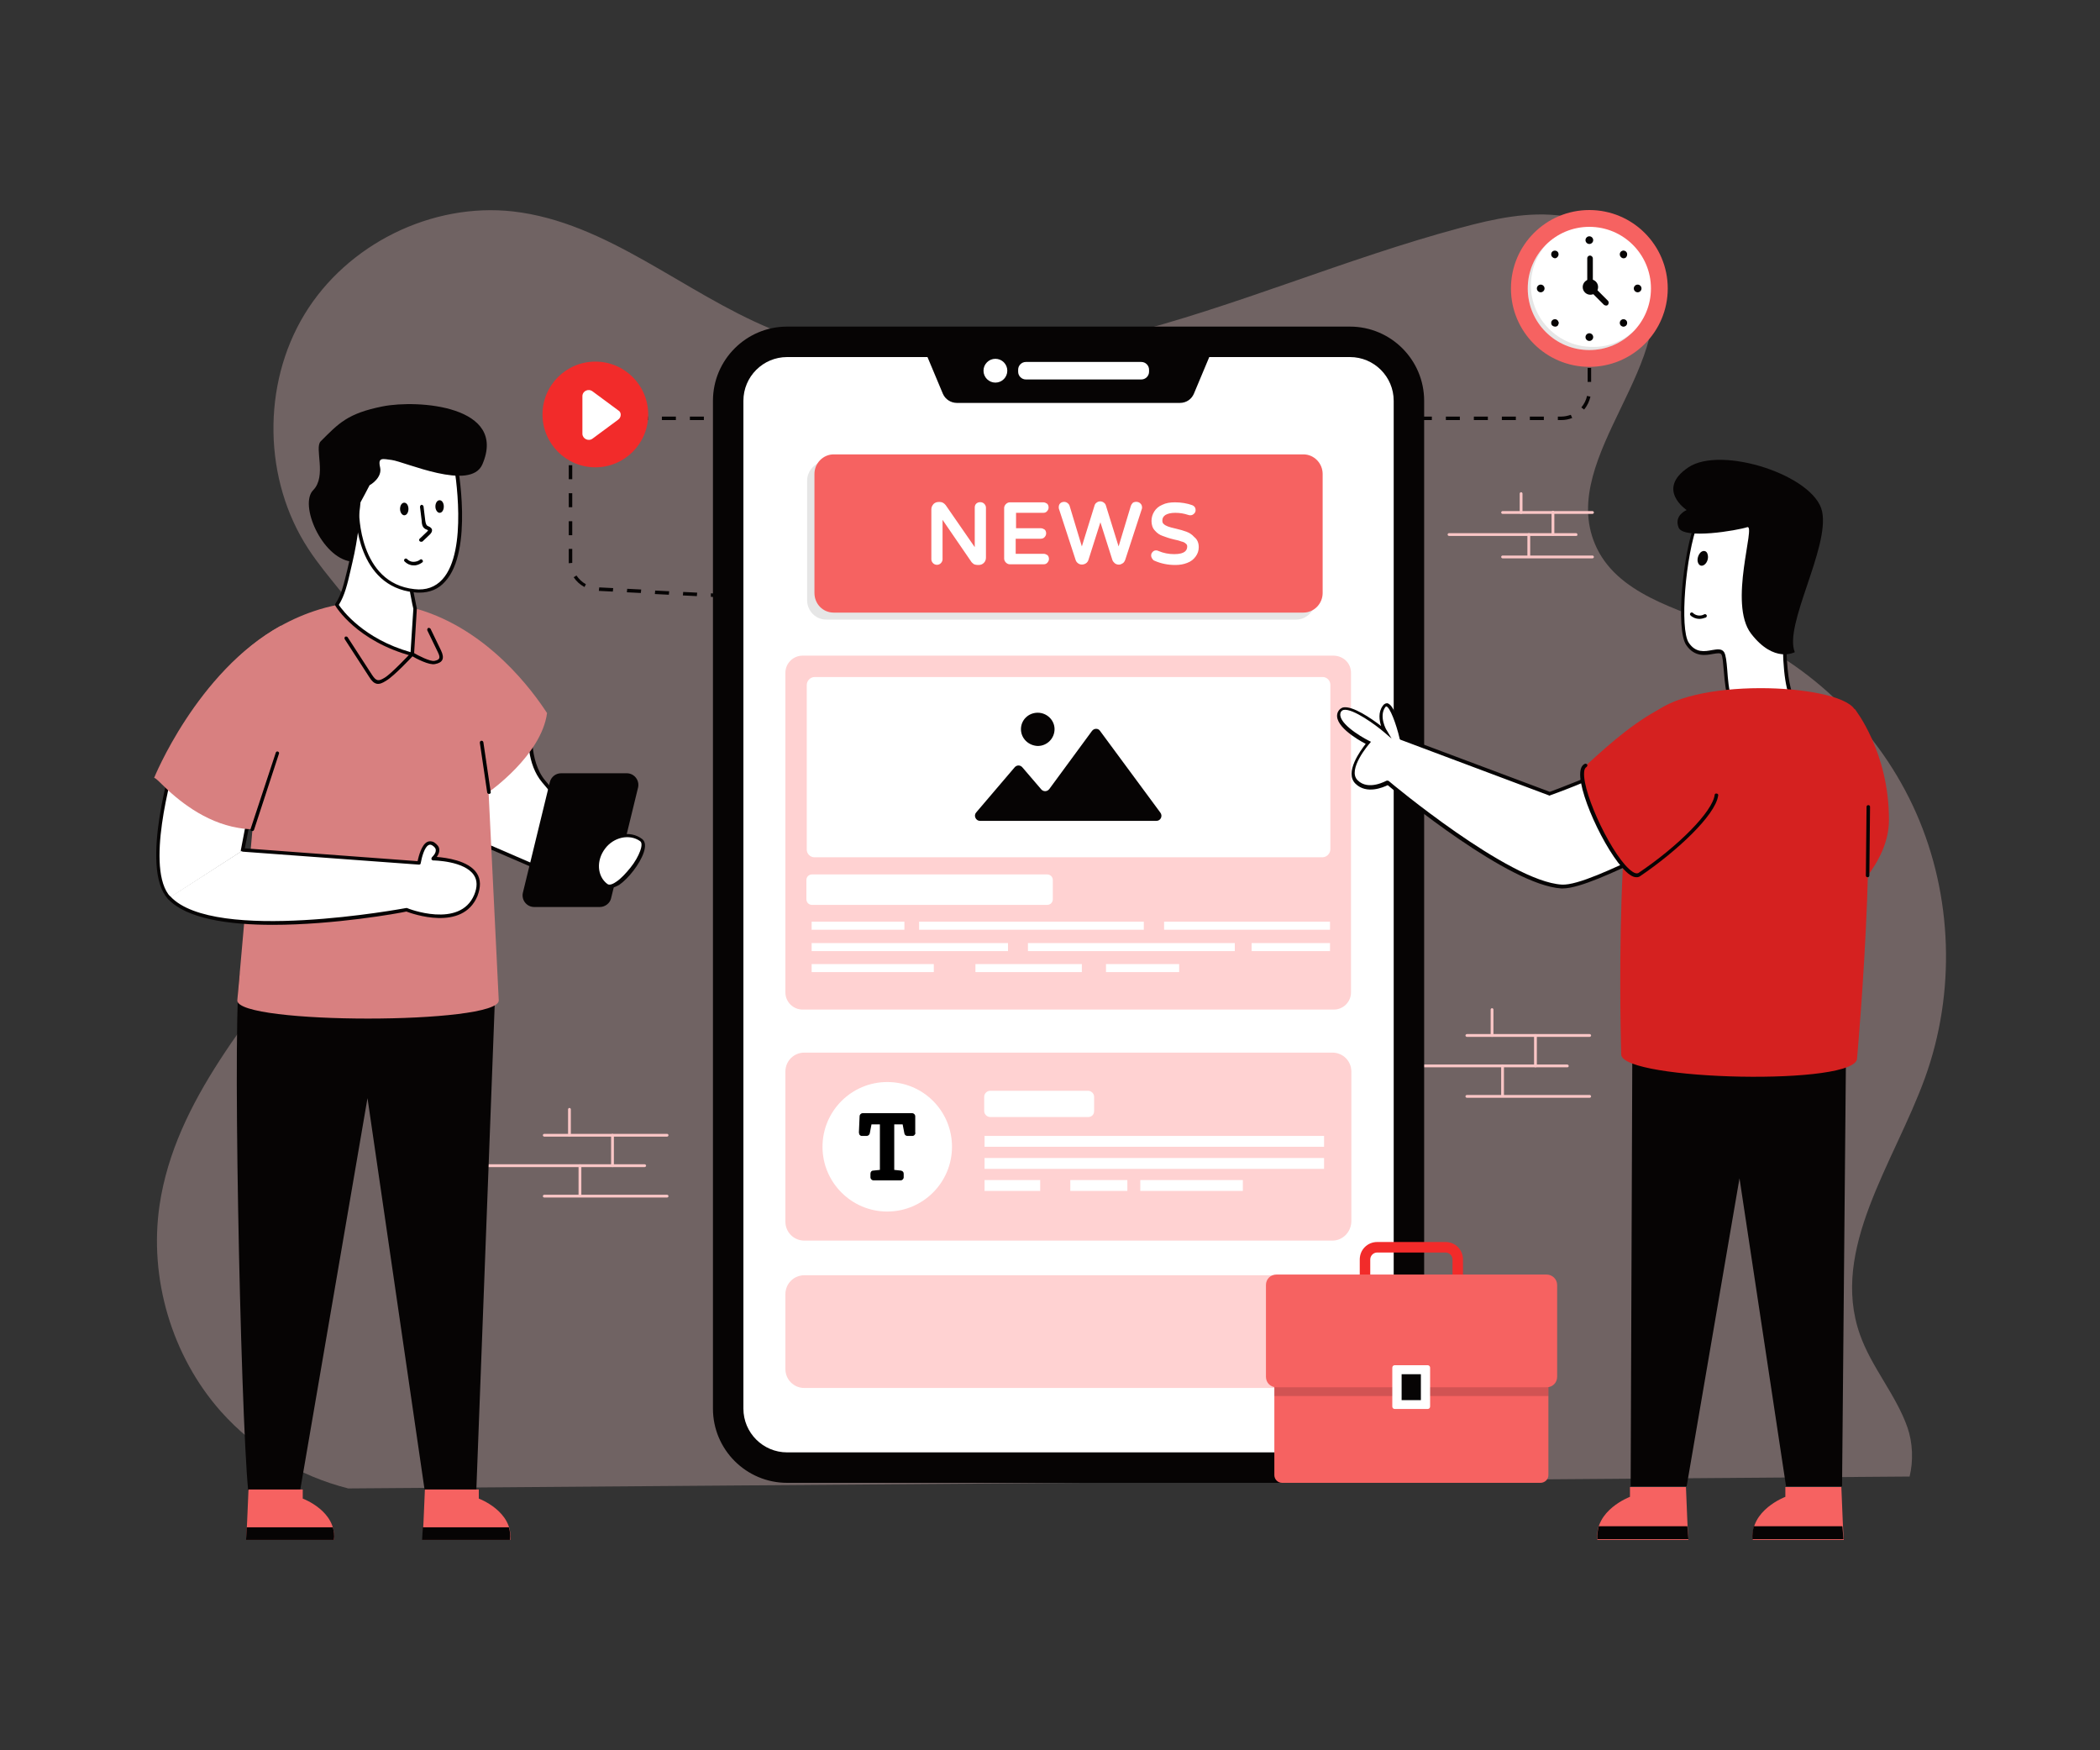 <svg xmlns="http://www.w3.org/2000/svg" xml:space="preserve" id="NewsApp" x="0" y="0" version="1.1" viewBox="0 0 600 500" enable-background="new 0 0 600 500">
  <rect x="0" y="0" width="600" height="500" fill="#333333" stroke="none"/>
  <g id="News_App" fill="#000000" class="color000000 svgShape">
    <path d="M545.6 421.8c1.1-4.5.9-9.6-.6-14-3.3-9.4-10.3-17.2-13.6-26.6-8.6-24.4 9.8-49 18.6-73.3 8.8-24.3 7.9-52-2.5-75.6-10.4-23.6-30.2-42.9-53.9-52.6-14.3-5.8-31.9-10-37.9-24.3-10.6-25.1 25.6-52.8 14.6-77.7-4.1-9.1-13.8-14.6-23.7-16-9.8-1.4-19.8.8-29.4 3.4-32.8 8.8-64.1 22.5-97 30.8-32.9 8.3-68.6 11-100-2-25.1-10.4-46.7-30.4-73.6-33.5-23.2-2.6-47.4 9.3-59.6 29.4-12.2 20.1-11.8 47.3 1.1 67 5.4 8.3 12.8 15.3 17.6 24 14.6 26.6 1.3 60-16.1 84.8-17.4 24.8-39.5 48.5-44 78.6-3.1 21 3.5 43.2 17.5 59 9.6 10.8 22.5 18.5 36.4 22l446.1-3.4z" fill="#ffd2d2" opacity=".3" class="colord2e4ff svgShape"></path>
    <path d="M454.2 296.2h-35.1c-.2 0-.4-.2-.4-.4s.2-.4.4-.4h35.1c.2 0 .4.2.4.4s-.2.4-.4.4zM454.2 313.6h-35.1c-.2 0-.4-.2-.4-.4s.2-.4.4-.4h35.1c.2 0 .4.2.4.4s-.2.4-.4.4zM447.8 304.9h-49.7c-.2 0-.4-.2-.4-.4s.2-.4.4-.4h49.7c.2 0 .4.2.4.4s-.1.4-.4.4z" fill="#fac6c6" class="colorc6e2fa svgShape"></path>
    <path d="M426.3 296.2c-.2 0-.4-.2-.4-.4v-7.4c0-.2.2-.4.4-.4s.4.2.4.4v7.4c0 .2-.2.4-.4.4zM438.7 304.9c-.2 0-.4-.2-.4-.4v-8.7c0-.2.2-.4.4-.4s.4.2.4.4v8.7c0 .2-.2.4-.4.4zM429.3 313.3c-.2 0-.4-.2-.4-.4v-8.4c0-.2.2-.4.4-.4s.4.2.4.4v8.4c0 .2-.2.4-.4.4zM190.6 324.7h-35.1c-.2 0-.4-.2-.4-.4s.2-.4.4-.4h35.1c.2 0 .4.2.4.4s-.2.4-.4.4zM190.6 342.1h-35.1c-.2 0-.4-.2-.4-.4s.2-.4.4-.4h35.1c.2 0 .4.2.4.4s-.2.4-.4.4zM184.2 333.4h-49.7c-.2 0-.4-.2-.4-.4s.2-.4.4-.4h49.7c.2 0 .4.2.4.4s-.2.4-.4.4z" fill="#fac6c6" class="colorc6e2fa svgShape"></path>
    <path d="M162.7 324.7c-.2 0-.4-.2-.4-.4v-7.4c0-.2.2-.4.4-.4s.4.2.4.4v7.4c0 .2-.2.4-.4.4zM175 333.4c-.2 0-.4-.2-.4-.4v-8.7c0-.2.2-.4.4-.4s.4.2.4.4v8.7c0 .2-.1.4-.4.4zM165.7 341.8c-.2 0-.4-.2-.4-.4V333c0-.2.2-.4.4-.4s.4.2.4.4v8.4c-.1.2-.2.4-.4.4z" fill="#fac6c6" class="colorc6e2fa svgShape"></path>
    <path d="M206.4 170.6c-.7 0-1.9 0-3.3-.1v-1c2 .1 3.4.1 4 .1l.1 1h-.8zm-7.3-.3c-1.2-.1-2.6-.1-4-.2l.1-1c1.4.1 2.8.1 4 .2l-.1 1zm-8-.4-4-.2.1-1 4 .2-.1 1zm-8-.5-4-.2.1-1 4 .2-.1 1zm-8-.4-4-.2.1-1 4 .2-.1 1zm-8.1-1.3c-1.3-.7-2.3-1.6-3.1-2.8l.8-.5c.7 1 1.6 1.9 2.7 2.5l-.4.8zm-4.5-6.8v-4.1h1v4l-1 .1zm1-8h-1v-4h1v4zm0-8h-1v-4h1v4zm0-8h-1v-4h1v4zm0-8h-1v-1.4c0-.9.2-1.8.4-2.7l.9.3c-.3.8-.4 1.6-.4 2.4v1.4zm2.4-6.9-.7-.7c1.1-1 2.3-1.6 3.7-2l.2 1c-1.1.2-2.2.8-3.2 1.7zm280.2-2h-1v-1h1c.9 0 1.8-.2 2.7-.5l.4.9c-1 .4-2 .6-3.1.6zm-5 0h-4v-1h4v1zm-8 0h-4v-1h4v1zm-8 0h-4v-1h4v1zm-8 0h-4v-1h4v1zm-8 0h-4v-1h4v1zm-8 0h-4v-1h4v1zm-8 0h-4v-1h4v1zm-8 0h-4v-1h4v1zm-8 0h-4v-1h4v1zm-8 0h-4v-1h4v1zm-8 0h-4v-1h4v1zm-8 0h-4v-1h4v1zm-8 0h-4v-1h4v1zm-8 0h-4v-1h4v1zm-8 0h-4v-1h4v1zm-8 0h-4v-1h4v1zm-8 0h-4v-1h4v1zm-8 0h-4v-1h4v1zm-8 0h-4v-1h4v1zm-8 0h-4v-1h4v1zm-8 0h-4v-1h4v1zm-8 0h-4v-1h4v1zm-8 0h-4v-1h4v1zm-8 0h-4v-1h4v1zm-8 0h-4v-1h4v1zm-8 0h-4v-1h4v1zm-8 0h-4v-1h4v1zm-8 0h-4v-1h4v1zm-8 0h-4v-1h4v1zm-8 0h-4v-1h4v1zm-8 0h-4v-1h4v1zm-8 0h-4v-1h4v1zm-8 0h-4v-1h4v1zm-8 0h-4v-1h4v1zm275.5-3-.8-.6c.8-1 1.4-2.1 1.6-3.3l1 .2c-.3 1.3-.9 2.6-1.8 3.7zm2-7.9h-1v-4h1v4zm0-8h-1v-4h1v4zm0-8h-1v-4h1v4zm0-8h-1v-3.4h1v3.4z" fill="#060404" class="color060405 svgShape"></path>
    <path d="M406.9 114.5v287.9c0 5.4-2 10.4-5.4 14.1-3.9 4.4-9.5 7.1-15.8 7.1H224.9c-11.7 0-21.2-9.5-21.2-21.2V114.5c0-11.7 9.5-21.2 21.2-21.2h160.8c11.7 0 21.2 9.5 21.2 21.2z" fill="#060404" class="color060405 svgShape"></path>
    <path d="M224.9 414.9c-6.9 0-12.5-5.6-12.5-12.5V114.5c0-6.9 5.6-12.5 12.5-12.5h160.8c6.9 0 12.5 5.6 12.5 12.5v287.9c0 6.9-5.6 12.5-12.5 12.5H224.9z" fill="#ffffff" class="colorffffff svgShape"></path>
    <path d="M375.8 137.4v34c0 3.1-2.5 5.6-5.5 5.6H236.1c-3.1 0-5.5-2.5-5.5-5.6v-34c0-3.1 2.5-5.6 5.5-5.6h134.2c3.1.1 5.5 2.6 5.5 5.6z" opacity=".1" fill="#000000" class="color000000 svgShape"></path>
    <path d="m346.3 100.1-5.2 12.4c-.7 1.6-2.2 2.6-4 2.6h-63.7c-1.7 0-3.3-1-4-2.6l-5.2-12.4h82.1z" fill="#060404" class="color060405 svgShape"></path>
    <path d="M326.1 108.4h-33c-1.2 0-2.2-1-2.2-2.2v-.6c0-1.2 1-2.2 2.2-2.2h33c1.2 0 2.2 1 2.2 2.2v.6c0 1.2-1 2.2-2.2 2.2z" fill="#ffffff" class="colorffffff svgShape"></path>
    <circle cx="284.4" cy="105.9" r="3.4" fill="#ffffff" class="colorffffff svgShape"></circle>
    <path d="M377.9 135.4v34c0 3.1-2.5 5.6-5.5 5.6H238.2c-3.1 0-5.5-2.5-5.5-5.6v-34c0-3.1 2.5-5.6 5.5-5.6h134.2c3 0 5.5 2.5 5.5 5.6z" fill="#f66261" class="color6193f6 svgShape"></path>
    <path d="M290.3 146.6v4.3h7.1c.4 0 .8.2 1.1.4.3.3.4.7.4 1.1 0 .4-.2.8-.5 1.1-.3.3-.7.4-1.1.4h-7.1v4.3h8c.4 0 .8.2 1.1.4.3.3.4.7.4 1.1 0 .4-.2.8-.5 1.1-.3.3-.6.4-1.1.4h-9.6c-.4 0-.8-.2-1.1-.5-.3-.3-.5-.7-.5-1.1v-14.5c0-.4.2-.8.5-1.1.3-.3.7-.5 1.1-.5h9.6c.4 0 .8.2 1.1.4.3.3.4.7.4 1.1s-.2.8-.5 1.1c-.3.3-.6.4-1.1.4h-7.7zM281.2 143.9c.3.3.5.7.5 1.1v14.3c0 .6-.2 1.1-.6 1.5-.4.4-.9.6-1.5.6h-.3c-.3 0-.7-.1-1-.2-.3-.2-.5-.4-.7-.6l-8.3-12.1v11.3c0 .4-.2.8-.5 1.1-.6.6-1.6.6-2.2 0-.3-.3-.5-.7-.5-1.1v-14.3c0-.6.2-1 .6-1.5.4-.4.9-.6 1.5-.6h.3c.7 0 1.2.3 1.7.9l8.3 12V145c0-.4.1-.8.4-1.1.6-.6 1.7-.6 2.3 0zM325.9 143.9c.3.3.4.7.4 1.1 0 .1 0 .3-.1.5l-4.7 14.4c-.2.5-.4.8-.7 1-.3.2-.7.4-1.1.4-.4 0-.8-.1-1.2-.4-.3-.3-.6-.6-.7-1l-3.4-10.7-3.4 10.7c-.1.4-.4.8-.7 1-.7.5-1.7.5-2.3 0-.3-.2-.6-.6-.7-1l-4.7-14.4c-.1-.2-.1-.4-.1-.6 0-.4.1-.8.4-1.1.5-.5 1.5-.6 2.1-.1.3.2.5.5.6.8l3.5 11.6 3.6-11.6c.1-.4.3-.7.6-.9.6-.5 1.5-.5 2.1 0 .3.2.5.5.6.9l3.6 11.6 3.5-11.6c.1-.3.3-.6.6-.9.7-.4 1.7-.3 2.2.3zM342.5 156.3c0 1-.3 1.9-.9 2.7-.6.8-1.3 1.4-2.4 1.8-1 .4-2.1.6-3.4.6-2.1 0-4.1-.4-5.9-1.2-.3-.1-.5-.3-.7-.6-.2-.3-.3-.6-.3-.9 0-.4.1-.7.4-1 .4-.5 1.1-.6 1.7-.3 1.4.6 2.9.9 4.5.9 3.3 0 3.7-1.3 3.7-2.2 0-.3-.1-.6-.4-.8-.3-.3-.7-.5-1.2-.6-.5-.2-1.2-.4-2.2-.6-1.3-.3-2.4-.7-3.2-1-.9-.3-1.6-.8-2.2-1.5-.7-.7-1-1.7-1-2.8 0-1 .3-1.9.8-2.7.5-.8 1.3-1.5 2.3-1.9 1-.5 2.2-.7 3.6-.7 1.8 0 3.5.3 4.9.8.6.2 1 .7 1 1.4 0 .4-.1.7-.4 1-.3.3-.6.5-1.1.5-.2 0-.3 0-.6-.1-1.2-.4-2.4-.6-3.7-.6-1.2 0-2.1.2-2.8.6-.6.4-.9.9-.9 1.6 0 .4.1.8.4 1 .3.3.7.5 1.2.7.5.2 1.3.4 2.2.6 1.3.3 2.3.6 3.1.9.8.3 1.6.8 2.2 1.5.9.7 1.3 1.7 1.3 2.9z" fill="#ffffff" class="colorffffff svgShape"></path>
    <path d="M386 192.2v91.3c0 2.7-2.2 4.9-4.9 4.9H229.3c-2.7 0-4.9-2.2-4.9-4.9v-91.3c0-2.7 2.2-4.9 4.9-4.9h151.8c2.8.1 4.9 2.2 4.9 4.9z" fill="#ffd2d2" class="colord2e4ff svgShape"></path>
    <path d="M232.7 244.9c-1.2 0-2.2-1-2.2-2.2v-47c0-1.2 1-2.3 2.3-2.3h145.1c1.2 0 2.2 1 2.2 2.2v47c0 1.2-1 2.3-2.3 2.3H232.7z" fill="#ffffff" class="colorffffff svgShape"></path>
    <path d="M291.7 208.3c0-2.6 2.1-4.7 4.8-4.7 2.6 0 4.8 2.1 4.8 4.7s-2.1 4.8-4.8 4.8c-2.7-.1-4.8-2.2-4.8-4.8zM330.4 234.5H280c-1.2 0-1.9-1.5-1.1-2.4l11-12.9c.6-.7 1.6-.7 2.2 0l5.4 6.3c.6.7 1.7.7 2.3-.1l12.2-16.6c.6-.8 1.8-.8 2.3 0l17.2 23.3c.8 1 .1 2.4-1.1 2.4z" fill="#060404" class="color060405 svgShape"></path>
    <path d="M300.8 251.4v5.5c0 .9-.7 1.6-1.6 1.6H232c-.9 0-1.6-.7-1.6-1.6v-5.5c0-.9.7-1.6 1.6-1.6h67.2c.9 0 1.6.7 1.6 1.6zM231.9 263.3h26.5v2.3h-26.5zM262.6 263.3h64.2v2.3h-64.2zM332.6 263.3H380v2.3h-47.4zM231.9 269.4H288v2.3h-56.1zM293.7 269.4v2.3h59.1v-2.3h4.8v2.3H380v-2.3zM231.9 275.4h34.9v2.3h-34.9zM278.7 275.4h30.4v2.3h-30.4zM316 275.4h20.9v2.3H316z" fill="#ffffff" class="colorffffff svgShape"></path>
    <path d="M380.7 354.4H229.8c-3 0-5.4-2.4-5.4-5.4v-42.9c0-3 2.4-5.4 5.4-5.4h150.9c3 0 5.4 2.4 5.4 5.4V349c-.1 3-2.5 5.4-5.4 5.4zM380.7 396.5H229.8c-3 0-5.4-2.4-5.4-5.4v-21.4c0-3 2.4-5.4 5.4-5.4h150.9c3 0 5.4 2.4 5.4 5.4v21.4c-.1 3-2.5 5.4-5.4 5.4z" fill="#ffd2d2" class="colord2e4ff svgShape"></path>
    <path d="M272 327.6c0 10.2-8.3 18.5-18.5 18.5s-18.5-8.3-18.5-18.5 8.3-18.5 18.5-18.5c10.3 0 18.5 8.3 18.5 18.5z" fill="#ffffff" class="colorffffff svgShape"></path>
    <path d="M261.5 318.9c0-.5-.4-.9-.9-.9h-14.1c-.5 0-.9.4-.9.9l-.2 4.6c0 .2.1.5.2.7.2.2.4.3.6.3h1.4c.4 0 .8-.3.9-.7l.5-2.6h2.4v13l-1.9.2c-.5 0-.8.4-.8.9v1c0 .5.4.9.9.9h7.7c.5 0 .9-.4.9-.9v-1c0-.5-.3-.8-.8-.9l-1.9-.2v-13h2.4l.5 2.6c.1.4.4.7.9.7h1.4c.2 0 .5-.1.6-.3.2-.2.3-.4.2-.7v-4.6z" fill="#000000" class="color000000 svgShape"></path>
    <path d="M310.9 319.1h-28c-.9 0-1.7-.8-1.7-1.7v-4.1c0-.9.8-1.7 1.7-1.7h28c.9 0 1.7.8 1.7 1.7v4.1c0 1-.7 1.7-1.7 1.7zM281.3 324.5h97v3.1h-97zM281.3 330.8h97v3.1h-97zM305.8 337.1h16.3v3.1h-16.3zM281.3 337.1h15.9v3.1h-15.9zM325.8 337.1h29.3v3.1h-29.3z" fill="#ffffff" class="colorffffff svgShape"></path>
    <path d="M539.7 234.4c-.2 23.3-41.2 41.7-41.2 41.7l-7-28.8 9.1-25.6 29.3-19.2s9.9 12.3 9.8 31.9z" fill="#d52120" class="colorff7545 svgShape"></path>
    <path d="m466.4 294.3-.5 130.3h16l15.1-88 13.3 88h16l1.2-132z" fill="#060404" class="color060405 svgShape"></path>
    <path d="M494.4 200.1c-1.7-4.6-1.2-12.1-2.2-13.6-1.3-1.9-6.4 2.6-10-2.6s.2-38.1 6-39.5c5.9-1.4 23.7 6 23.7 6.4 0 .3-4.6 37.7-.1 48.2l-17.4 1.1z" fill="#ffffff" class="colorffffff svgShape"></path>
    <path d="M494.1 200.7c-.1-.5-1-1.4-1.6-9.2-.2-2.1-.3-4-.7-4.6-.3-.4-1.1-.3-2.3-.1-2.1.4-5.3 1-7.7-2.5-3.1-4.5-1-26.1 2.6-35.4 1.2-3 2.4-4.6 3.8-5 6-1.4 23.2 5.7 24.1 6.4l.2.1v.3s0 .3-.1.7c-4.7 42.1.2 47.4.2 47.9l-18.5 1.4zm-1.5-14.4c.5.8.7 2.6.9 5.1.2 2.6.4 5.8 1.3 8.2l16.3-1.1c-3.4-9.5-1-36 .3-47.1v-.4c-2.1-1.1-17.8-7.4-23.1-6.1-1 .2-2.1 1.8-3.1 4.3-3.7 9.6-5.3 30.5-2.7 34.4 2 3 4.6 2.5 6.7 2.1 1.3-.2 2.7-.5 3.4.6z" fill="#060404" class="color060405 svgShape"></path>
    <path d="M512.8 186.3s-5.9 3.3-12.5-5.3 1.5-31.3-1.1-30.4c-2.7.9-18.2 3.6-19.6.1s2.3-5 2.3-5-8.9-5.9.5-12.2c9.4-6.3 36 2.3 38.2 12.6 2.2 10.3-11 32.5-7.8 40.2z" fill="#060404" class="color060405 svgShape"></path>
    <path d="M485.1 160.6c.3 1 1.1 1.3 1.9.7.8-.6 1.2-1.9.9-2.9-.2-1-1.1-1.3-1.9-.7-.7.6-1.2 1.9-.9 2.9zM485.5 176.8c-.9 0-1.9-.4-2.5-1-.2-.2-.2-.5 0-.7.2-.2.5-.2.7 0 .8.8 2.2 1 3.2.4.2-.1.5-.1.7.2.1.2.1.5-.2.7-.6.2-1.2.4-1.9.4z" fill="#060404" class="color060405 svgShape"></path>
    <path d="M530.6 302.2c.6 8.1-66.8 6.5-67.4-.9 0 0-2.6-84.6 8.4-96.6 10.5-11.4 53.1-9.5 58.2-2.2 8.7 12.5.8 99.7.8 99.7z" fill="#d52120" class="colorff7545 svgShape"></path>
    <path d="M465.7 427.6v-2.8h16c.2 5.1.6 15.1.7 15.1h-26c-.9-8.5 9.3-12.3 9.3-12.3z" fill="#f66261" class="color6193f6 svgShape"></path>
    <path d="M456.8 436c-.3 1.1-.5 2.4-.4 3.7h26s-.1-1.5-.3-3.7h-25.3z" fill="#060404" class="color060405 svgShape"></path>
    <path d="M510.1 427.6v-2.8h16c.2 5.1.6 15.1.7 15.1h-26c-.9-8.5 9.3-12.3 9.3-12.3z" fill="#f66261" class="color6193f6 svgShape"></path>
    <path d="M501.1 436c-.3 1.1-.5 2.4-.4 3.7h26s-.1-1.5-.3-3.7h-25.3z" fill="#060404" class="color060405 svgShape"></path>
    <path d="M472.9 243c-8 3.8-21.3 10.6-26.7 10.2-15.4-.9-49.6-29.6-49.6-29.6s-5.5 3.2-8.9-.2c-3.4-3.4 3.4-11.2 3.4-11.2s-10.1-5-8.3-8.9c1.8-3.9 13.1 5.6 13.1 5.6s-2.4-4.2-.3-7.2 5 9.1 5 9.1l42.3 15.8s13.5-4.9 17.9-7.9l12.1 24.3z" fill="#ffffff" class="colorffffff svgShape"></path>
    <path d="M446.5 253.8h-.4c-14.9-.9-46.2-26.6-49.6-29.5-1.3.6-6 2.7-9.2-.4-3.3-3.2 1.5-9.6 2.9-11.4-2.3-1.2-9.7-5.5-7.9-9.2.3-.6.8-1 1.4-1.2 2.7-.6 8.2 3.2 10.9 5.3-.5-1.6-.9-3.9.5-5.8.5-.7 1-.7 1.3-.7 2 .4 3.9 7.2 4.5 9.6l41.9 15.7c1.6-.6 13.6-5 17.7-7.7l.5-.3 12.6 25.1-.5.2c-1.1.5-2.4 1.1-3.7 1.8-8 3.7-18 8.5-22.9 8.5zM396.6 223l.3.2c.3.3 34.2 28.6 49.3 29.5 4.5.3 15.1-4.8 22.8-8.4 1.1-.5 2.2-1.1 3.2-1.5l-11.7-23.2c-4.8 3-17 7.4-17.6 7.6l-.2.1-.2-.1-42.4-15.9-.2-.2v-.1c-1-4.3-2.8-9-3.8-9.2-.1 0-.2.1-.3.2-1.9 2.6.3 6.6.4 6.6l1.4 2.4-2.1-1.8c-2.3-2-9-6.9-11.6-6.4-.4.1-.6.3-.8.6-1.3 2.8 5.4 6.9 8 8.2l.6.3-.4.5c-.1.1-6.5 7.5-3.4 10.5 3.1 3.1 8.2.1 8.3.1h.4z" fill="#060404" class="color060405 svgShape"></path>
    <path d="M490.4 227.3c-.7 5.2-11.1 15.2-22.1 22.7-5.1 2.5-20.3-28.8-15.2-31.3 7.5-6.9 15-13.4 23.4-17.3-.1 0 16 10.1 13.9 25.9z" fill="#d52120" class="colorff7545 svgShape"></path>
    <path d="M467.6 250.6c-.6 0-1.2-.2-1.9-.7-5.5-3.7-14.7-22.5-14.2-29.2.1-1.3.5-2.1 1.3-2.5.2-.1.5 0 .7.2.1.2 0 .5-.2.7-.4.2-.7.8-.7 1.6-.4 6.3 8.5 24.8 13.8 28.3.7.5 1.3.6 1.7.4 11.6-7.8 21.2-17.6 21.8-22.3 0-.3.3-.5.6-.4.3 0 .5.3.4.6-.8 5.7-12.1 16.1-22.3 23-.3.2-.6.3-1 .3zM533.6 250.6c-.3 0-.5-.2-.5-.5l.2-19.6c0-.3.2-.5.5-.5s.5.2.5.5l-.2 19.6c0 .3-.2.5-.5.5zM85.8 425.5 105 313.7l16.3 111.8h14.8l5.6-147.9h-73c-2.5 5.4 0 125.7 2.2 148.1l14.9-.2z" fill="#060404" class="color060405 svgShape"></path>
    <path d="M48.4 256.5c-8.2-8.8 1.8-40.7 1.8-40.7l21.1 17-2 10.2" fill="#ffffff" class="colorffffff svgShape"></path>
    <path d="M48.4 257c-.1 0-.3-.1-.4-.2-8.3-8.9 1.3-39.9 1.7-41.2 0-.2.2-.3.3-.3.2 0 .3 0 .5.1l21.1 17c.1.1.2.3.2.5l-2 10.2c-.1.3-.3.4-.6.4-.3-.1-.4-.3-.4-.6l1.9-9.9-20.3-16.3c-1.4 4.7-9 31.7-1.7 39.5.2.2.2.5 0 .7 0 .1-.1.1-.3.1z" fill="#060404" class="color060405 svgShape"></path>
    <path d="m154.4 248.2-19.9-8.6-10.2-21.5 27.4-11.2s-1.4 10.3 3.7 16.3 10.6 13.8 11 13.7c.8-.3-12 11.3-12 11.3z" fill="#ffffff" class="colorffffff svgShape"></path>
    <path d="m154.2 248.7-19.9-8.6c-.1 0-.2-.1-.3-.2l-10.2-21.5c-.1-.1-.1-.3 0-.4s.1-.2.3-.3l27.4-11.2c.2-.1.4 0 .5.1.1.1.2.3.2.5 0 .1-1.3 10.1 3.6 15.9 2.5 2.9 5 6.3 7.1 8.9 1.6 2.1 3.2 4.2 3.7 4.6.1 0 .3.1.3.2.3.5.4.6-12.1 12-.2 0-.4.1-.6 0zm-19.3-9.5 19.4 8.4c4-3.6 10-9.2 11.4-10.6-.6-.6-1.5-1.8-3.7-4.6-2-2.7-4.6-6-7.1-8.9-4.4-5.2-4.1-13.2-3.9-15.8l-26 10.7 9.9 20.8zm31.4-2.8c-.1 0 0 0 0 0z" fill="#060404" class="color060405 svgShape"></path>
    <path d="M69.7 234.9c.8.1 1.7.2 2.6.2l-4.5 50.7c0 6.9 74.7 6.9 74.7 0l-2.9-59.4v-.1s15.1-10.5 16.7-22.6c0 0 .9 1.4 0 0-4.1-6.3-16.8-23.8-37-29.7-3.9-1.1-8.1-1.9-12.5-2-5.5-.2-10.7.6-15.6 2.1-3.9 1.2-7.6 2.8-11 4.7-23.4 12.9-35.1 42.4-35.1 42.4s-.3-.8 2.1 1.6c4.2 4.3 11.9 10.5 21.2 12.1.5-.1.9 0 1.3 0z" fill="#d88080" class="colorb580d8 svgShape"></path>
    <path d="M80.3 178.7C56.2 192 44 222.3 44 222.3s-.2-.7 2.2 1.7c4.4 4.4 12.2 10.9 21.9 12.5.4.1.9.1 1.3.2.9.1 1.8.2 2.7.2" fill="#d88080" class="colorb580d8 svgShape"></path>
    <path d="M72.1 237.4h-.2c-.3-.1-.4-.4-.3-.6l7.2-21.8c.1-.3.4-.4.6-.3.3.1.4.4.3.6L72.6 237c-.1.3-.3.4-.5.4zM139.7 226.8c-.2 0-.5-.2-.5-.4l-2.1-14.2c0-.3.1-.5.4-.6.3 0 .5.1.6.4l2.1 14.2c.1.3-.1.6-.5.6.1 0 .1 0 0 0z" fill="#000000" class="color000000 svgShape"></path>
    <path d="M96.2 172.8s5.9 9.9 21.6 14.1l.8-13.1s-1.5-6.5-2-12.2c-.5-5.5-13-17.4-13.9-18.1s-.4 8.4-2.5 16.9c-1.1 4.5-1.7 9.1-4 12.4z" fill="#ffffff" class="colorffffff svgShape"></path>
    <path d="M117.8 187.4h-.1c-15.7-4.2-21.7-14-21.9-14.4-.1-.2-.1-.4 0-.5 1.8-2.6 2.5-6 3.4-9.6.2-.9.4-1.7.6-2.6 2-8.4 2.4-16.8 2.4-16.8 0-.2.1-.4.3-.4.2-.1.3 0 .5.1h.1c.1.1 13.5 12.4 14 18.4.5 5.6 2 12.1 2 12.2v.1l-.8 13.1c0 .1-.1.3-.2.4h-.3zm-21-14.6c1.1 1.6 7.1 9.7 20.5 13.5l.8-12.4c-.2-.7-1.5-6.9-2-12.2-.4-4.6-10.1-14.4-13-17.1-.2 2.5-.8 9.3-2.4 16-.2.9-.4 1.7-.6 2.6-.8 3.5-1.6 6.9-3.3 9.6z" fill="#060404" class="color060405 svgShape"></path>
    <path d="M102.1 146s-.4 21 16.3 22.8c19.1 2 11.8-36.7 11.8-36.7l-12.5-9.7-14.7 3.2-6.7 9.9 5.8 10.5z" fill="#ffffff" class="colorffffff svgShape"></path>
    <path d="M119.8 169.3c-.5 0-1 0-1.5-.1-16.2-1.7-16.7-21.3-16.7-23.2l-5.8-10.4c-.1-.2-.1-.4 0-.5l6.7-9.9c.1-.1.2-.2.3-.2l14.7-3.2c.1 0 .3 0 .4.1l12.5 9.7c.1.1.2.2.2.3.2 1 4.7 25.4-3.4 34.2-1.9 2.2-4.4 3.2-7.4 3.2zm-23-33.8 5.7 10.2c0 .1.1.2.1.3 0 .2-.2 20.6 15.8 22.3 3.3.4 6-.6 8-2.8 7.4-8.1 3.6-30.9 3.2-33.2l-12.2-9.5-14.3 3.2-6.3 9.5z" fill="#060404" class="color060405 svgShape"></path>
    <path d="M89.5 140c-4.1 4.1 2.4 19.2 10.7 20.4 2.1-8.5 2.8-16.9 2.8-16.9s2.6-4.8 2.6-4.9c.1 0 3.7-2.1 3-5.1-.7-3 .8-2.4 3.3-2.1 3.8.5 22.5 9 25.9 1.3 7.3-16.8-18.4-18.6-28.5-16.6-10 2-12.5 4.8-17.7 10-1.8 1.9 1.8 9.9-2.1 13.9z" fill="#060404" class="color060405 svgShape"></path>
    <path d="M126.8 144.7c0 1-.5 1.8-1.2 1.8-.6 0-1.2-.8-1.2-1.8s.5-1.8 1.2-1.8 1.2.8 1.2 1.8zM116.7 145.4c0 1-.5 1.8-1.2 1.8-.6 0-1.2-.8-1.2-1.8s.5-1.8 1.2-1.8 1.2.8 1.2 1.8z" fill="#060404" class="color060405 svgShape"></path>
    <path d="M119.9 154.6c-.2-.2-.2-.5 0-.7l2.1-2c.3-.3.3-.4.3-.4 0-.1-.7-.3-.8-.4-.9-.5-1-1.6-1-2.2l-.5-4.1c0-.3.2-.5.4-.6.3 0 .5.2.6.4l.5 4.1c.1.6.2 1.2.6 1.5.3.2 1 .3 1.3 1 .2.7-.4 1.3-.6 1.5l-2.1 2c-.3.1-.6.1-.8-.1zM118.1 161.5c-.9 0-1.8-.4-2.5-1.1-.2-.2-.2-.5 0-.7.2-.2.5-.2.7 0 .5.5 1.1.8 1.8.8s1.4-.2 1.9-.6c.2-.2.5-.2.7.1.2.2.2.5-.1.7-.7.5-1.6.9-2.5.8zM105.5 193.4l-7-10.8c-.1-.2-.1-.5.1-.7.2-.1.5-.1.7.1l7 10.8c1.2 1.8 1.8 1.9 3.6.8 1.9-1.1 7.5-7.1 7.6-7.2.2-.2.5-.2.7 0 .2.2.2.5 0 .7-.2.3-5.8 6.2-7.8 7.3-2.2 1.5-3.5 1.3-4.9-1z" fill="#000000" class="color000000 svgShape"></path>
    <path d="M117.5 187.3c-.2-.1-.3-.4-.2-.7.1-.2.4-.3.7-.2 1.7 1 4.9 2.6 6.1 2.4 1.4-.3 1.9-.7 1-2.5l-3-6.2c-.1-.2 0-.5.2-.7.2-.1.5 0 .7.2l3 6.2c1.1 2.3.5 3.5-1.7 3.9-1.6.4-5.3-1.5-6.8-2.4z" fill="#000000" class="color000000 svgShape"></path>
    <path d="M86.5 428.1v-2.6H71c-.2 5-.6 14.4-.7 14.4h25.1c.9-8.2-8.9-11.8-8.9-11.8z" fill="#f66261" class="color6193f6 svgShape"></path>
    <path d="M95.1 436.3c.3 1.1.5 2.3.3 3.6H70.3s.1-1.5.2-3.6h24.6z" fill="#060404" class="color060405 svgShape"></path>
    <path d="M136.8 428.1v-2.6h-15.4c-.2 5-.6 14.4-.7 14.4h25.1c.8-8.2-9-11.8-9-11.8z" fill="#f66261" class="color6193f6 svgShape"></path>
    <path d="M145.4 436.3c.3 1.1.5 2.3.3 3.6h-25.1s.1-1.5.2-3.6h24.6z" fill="#060404" class="color060405 svgShape"></path>
    <path d="m69.4 242.9 50.3 3.7s1.1-7.2 4-5.5c2.9 1.7 0 4.2 0 4.2s16.5.1 12.2 10.5c-4.3 10.4-19.8 4.1-19.8 4.1s-54.8 10.4-67.7-3.5" fill="#ffffff" class="colorffffff svgShape"></path>
    <path d="M77.9 264.2c-12.5 0-24.6-1.7-29.9-7.4-.2-.2-.2-.5 0-.7.2-.2.5-.2.7 0 12.6 13.5 66.7 3.4 67.3 3.3h.3c.1.1 15.1 6 19.2-3.8.9-2.2.9-4.1-.1-5.6-2.7-4.1-11.5-4.2-11.6-4.2-.2 0-.4-.1-.5-.3-.1-.2 0-.4.1-.6.3-.3 1.2-1.2 1.1-2.1 0-.5-.4-.9-1-1.3-.5-.3-.8-.2-1-.1-1.2.5-2 3.5-2.3 5.2 0 .3-.3.4-.5.4l-50.3-3.7c-.3 0-.5-.3-.5-.5 0-.3.3-.5.5-.5l49.9 3.7c.3-1.3 1.1-4.7 2.8-5.5.4-.2 1.1-.3 1.9.1.9.6 1.5 1.3 1.5 2.1.1.8-.3 1.5-.7 2.1 2.6.2 9 1 11.4 4.6 1.2 1.8 1.2 4 .2 6.6-4.3 10.2-18.7 5-20.3 4.4-2.2.5-20.6 3.8-38.2 3.8zM171.4 259.1h-18.8c-2.1 0-3.7-2-3.2-4.1l7.7-31.6c.4-1.5 1.7-2.5 3.2-2.5h18.8c2.1 0 3.7 2 3.2 4.1l-7.7 31.6c-.3 1.4-1.7 2.5-3.2 2.5z" fill="#060404" class="color060405 svgShape"></path>
    <path d="M173.2 253c-3.1-2.4-3.5-7.3-.7-10.8 2.7-3.6 7.5-4.5 10.7-2.1 3.1 2.3-6.9 15.3-10 12.9z" fill="#ffffff" class="colorffffff svgShape"></path>
    <path d="M172.9 253.4c-3.4-2.6-3.7-7.8-.8-11.5 2.9-3.8 8-4.8 11.4-2.2 1.9 1.5.1 5.6-2.5 9-1.3 1.7-2.8 3.2-4.1 4.1-1.3.7-2.9 1.4-4 .6zm0-11c-2.6 3.4-2.3 7.9.6 10.1.7.6 2-.2 2.7-.7 1.2-.8 2.6-2.3 3.9-3.9 1.3-1.6 2.3-3.4 2.8-4.8.3-.8.7-2.3 0-2.8-3.1-2.2-7.6-1.1-10 2.1z" fill="#060404" class="color060405 svgShape"></path>
    <path d="M442.4 371.2v50.2c0 1.2-1 2.2-2.3 2.2h-73.8c-1.2 0-2.2-1-2.2-2.2v-50.2c0-1.2 1-2.3 2.2-2.3h73.8c1.3.1 2.3 1.1 2.3 2.3z" fill="#f66261" class="color6193f6 svgShape"></path>
    <path d="M442.4 371.2v27.6h-78.3v-27.6c0-1.2 1-2.3 2.2-2.3h73.8c1.3.1 2.3 1.1 2.3 2.3z" opacity=".15" fill="#000000" class="color000000 svgShape"></path>
    <path d="M418 371.2h-29.5v-11.4c0-2.8 2.2-5 5-5H413c2.8 0 5 2.2 5 5v11.4zm-26.5-3H415v-8.4c0-1.1-.9-2-2-2h-19.5c-1.1 0-2 .9-2 2v8.4z" fill="#f22b2a" class="colorf2cb2a svgShape"></path>
    <path d="M441.9 364.1h-77.2c-1.7 0-3 1.3-3 3v26.2c0 1.7 1.3 3 3 3h77.2c1.7 0 3-1.3 3-3v-26.2c0-1.7-1.4-3-3-3z" fill="#f66261" class="color6193f6 svgShape"></path>
    <path d="M407.9 402.5h-9.4c-.4 0-.7-.3-.7-.7v-11.1c0-.4.3-.7.7-.7h9.4c.4 0 .7.3.7.7v11.1c0 .4-.3.7-.7.7z" fill="#ffffff" class="colorffffff svgShape"></path>
    <path d="M399.5 393.6h7.4v5.5h-7.4z" transform="rotate(90 403.246 396.318)" fill="#060404" class="color060405 svgShape"></path>
    <circle cx="170.1" cy="118.4" r="15.1" fill="#f22b2a" class="colorf2cb2a svgShape"></circle>
    <path d="m176.6 119.9-7.3 5.4c-1.2.9-2.9 0-2.9-1.4v-10.7c0-1.5 1.7-2.3 2.9-1.4l7.3 5.4c1 .5 1 2 0 2.7z" fill="#ffffff" class="colorffffff svgShape"></path>
    <circle cx="454.1" cy="82.4" r="22.4" fill="#f66261" class="color6193f6 svgShape"></circle>
    <circle cx="454.1" cy="82.4" r="17.6" fill="#ffffff" class="colorffffff svgShape"></circle>
    <path d="M467.2 94.2c-3.2 3.6-7.9 5.8-13.1 5.8-9.7 0-17.6-7.9-17.6-17.6 0-5 2.1-9.5 5.4-12.7-2.8 3.1-4.5 7.3-4.5 11.8 0 9.7 7.9 17.6 17.6 17.6 4.7.1 9-1.8 12.2-4.9z" opacity=".1" fill="#000000" class="color000000 svgShape"></path>
    <path d="M454.1 69.7c-.6 0-1.1-.5-1.1-1.1 0-.6.5-1.1 1.1-1.1.6 0 1.1.5 1.1 1.1 0 .6-.5 1.1-1.1 1.1z" fill="#060404" class="color060405 svgShape"></path>
    <path d="M455 68.6c0 .5-.4.9-.9.9s-.9-.4-.9-.9.4-.9.9-.9.9.4.9.9zM454.1 97.4c-.6 0-1.1-.5-1.1-1.1 0-.6.5-1.1 1.1-1.1.6 0 1.1.5 1.1 1.1 0 .6-.5 1.1-1.1 1.1z" fill="#060404" class="color060405 svgShape"></path>
    <path d="M455 96.3c0 .5-.4.9-.9.9s-.9-.4-.9-.9.4-.9.9-.9.9.4.9.9zM443.5 73.4c-.4-.4-.4-1.1 0-1.5.4-.4 1.1-.4 1.5 0 .4.4.4 1.1 0 1.5-.4.5-1 .5-1.5 0z" fill="#060404" class="color060405 svgShape"></path>
    <path d="M444.9 72c.4.4.4.9 0 1.3s-.9.4-1.3 0c-.3-.3-.3-.9 0-1.3.4-.3 1-.3 1.3 0zM463.1 93c-.4-.4-.4-1.1 0-1.5.4-.4 1.1-.4 1.5 0 .4.4.4 1.1 0 1.5-.4.4-1.1.4-1.5 0z" fill="#060404" class="color060405 svgShape"></path>
    <path d="M464.5 91.6c.4.4.4.9 0 1.3s-.9.4-1.3 0c-.3-.3-.3-.9 0-1.3.4-.4.9-.4 1.3 0zM440.2 83.5c-.6 0-1.1-.5-1.1-1.1 0-.6.5-1.1 1.1-1.1.6 0 1.1.5 1.1 1.1 0 .6-.5 1.1-1.1 1.1z" fill="#060404" class="color060405 svgShape"></path>
    <path d="M440.2 81.5c.5 0 .9.4.9.9s-.4.9-.9.9-.9-.4-.9-.9c.1-.5.5-.9.9-.9zM467.9 83.5c-.6 0-1.1-.5-1.1-1.1 0-.6.5-1.1 1.1-1.1.6 0 1.1.5 1.1 1.1 0 .6-.5 1.1-1.1 1.1z" fill="#060404" class="color060405 svgShape"></path>
    <path d="M467.9 81.5c.5 0 .9.4.9.9s-.4.9-.9.9-.9-.4-.9-.9.4-.9.9-.9zM443.5 93c-.4-.4-.4-1.1 0-1.5.4-.4 1.1-.4 1.5 0 .4.4.4 1.1 0 1.6-.4.3-1 .3-1.5-.1z" fill="#060404" class="color060405 svgShape"></path>
    <path d="M443.7 91.6c.4-.4.9-.4 1.3 0s.4.9 0 1.3c-.3.3-.9.3-1.3 0-.4-.4-.4-1 0-1.3zM463.1 73.4c-.4-.4-.4-1.1 0-1.5.4-.4 1.1-.4 1.5 0 .4.4.4 1.1 0 1.6-.4.4-1.1.4-1.5-.1z" fill="#060404" class="color060405 svgShape"></path>
    <path d="M463.2 72c.4-.4.9-.4 1.3 0s.4.9 0 1.3c-.3.3-.9.3-1.3 0-.3-.4-.3-.9 0-1.3zM458.9 87.3c-.2 0-.4-.1-.6-.2l-4.8-4.8v-8.5c0-.5.4-.8.8-.8s.8.4.8.8v7.8l4.3 4.3c.3.3.3.8 0 1.2-.1.1-.3.2-.5.2z" fill="#060404" class="color060405 svgShape"></path>
    <circle cx="454.4" cy="82" r="2.2" fill="#060404" class="color060405 svgShape"></circle>
    <path d="M455 146.8h-25.7c-.2 0-.4-.2-.4-.4s.2-.4.4-.4H455c.2 0 .4.2.4.4s-.2.4-.4.4zM455 159.5h-25.7c-.2 0-.4-.2-.4-.4s.2-.4.4-.4H455c.2 0 .4.2.4.4s-.2.4-.4.4zM450.4 153.1H414c-.2 0-.4-.2-.4-.4s.2-.4.4-.4h36.3c.2 0 .4.2.4.4s-.1.4-.3.4z" fill="#fac6c6" class="colorc6e2fa svgShape"></path>
    <path d="M434.6 146.8c-.2 0-.4-.2-.4-.4V141c0-.2.2-.4.4-.4s.4.2.4.4v5.4c0 .2-.2.4-.4.4zM443.7 153.1c-.2 0-.4-.2-.4-.4v-6.4c0-.2.2-.4.4-.4s.4.2.4.4v6.4c-.1.3-.2.4-.4.4zM436.8 159.3c-.2 0-.4-.2-.4-.4v-6.2c0-.2.2-.4.4-.4s.4.2.4.4v6.2c0 .2-.2.4-.4.4z" fill="#fac6c6" class="colorc6e2fa svgShape"></path>
  </g>
</svg>
